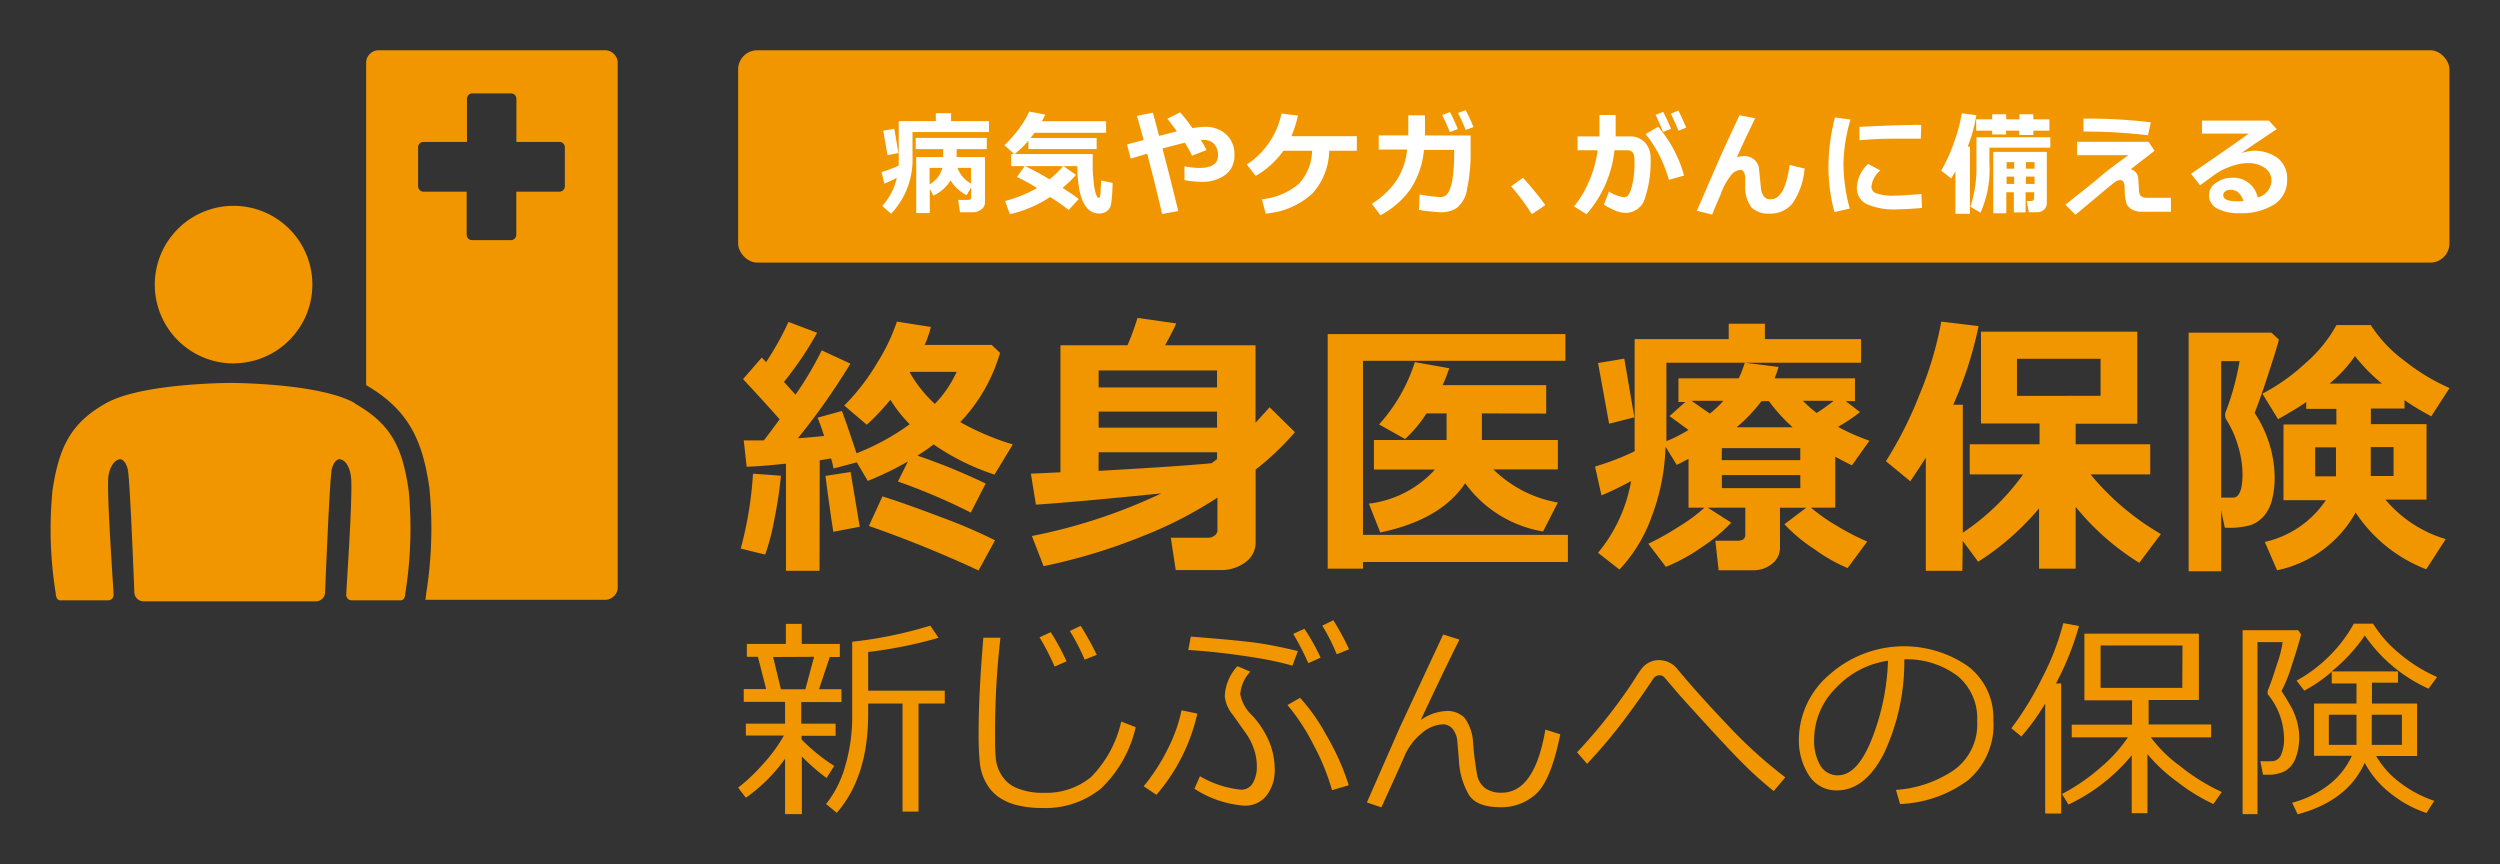 <svg id="レイヤー_1" data-name="レイヤー 1" xmlns="http://www.w3.org/2000/svg" viewBox="0 0 248.74 86"><rect x="0" y="0" width="248.74" height="86" fill="#333333" stroke="none"/><defs><style>.cls-1{fill:#f29600;}.cls-2{fill:#fff;}</style></defs><title>アートボード 4</title><path class="cls-1" d="M35.29,40.1c-3.57-2-12.34-2-12.34-2s-8.78,0-12.37,2-4.72,4.45-5.36,8.72A40,40,0,0,0,5.54,59s0,.73.45.73h4.77a.54.54,0,0,0,.54-.53c0-.54-.62-8.84-.54-11.43,0-1,.54-2.08,1.24-2.08,0,0,.48.06.71,1s.66,12.34.66,12.34a.93.93,0,0,0,.9.8H31.44a.92.92,0,0,0,.9-.8s.45-11.41.67-12.34.71-1,.71-1c.76,0,1.19,1.08,1.23,2.08.1,2.59-.5,10.86-.5,11.43a.53.53,0,0,0,.53.53h4.9c.45,0,.45-.73.45-.73a40.63,40.63,0,0,0,.34-10.13c-.61-4.28-1.69-6.64-5.36-8.72"/><path class="cls-1" d="M23.24,36.16a7.84,7.84,0,1,1,7.84-7.85h0a7.85,7.85,0,0,1-7.84,7.84"/><path class="cls-1" d="M61.46,6.26V58.43a1.26,1.26,0,0,1-1.25,1.25H42.32a3.33,3.33,0,0,0,.07-.54,41.11,41.11,0,0,0,.33-10.63c-.67-4.52-1.92-7.65-6.29-10.19V6.26A1.25,1.25,0,0,1,37.68,5H60.21a1.27,1.27,0,0,1,1.25,1.26m-5.79,7.86H51.38V9.83a.54.54,0,0,0-.53-.54H47a.54.54,0,0,0-.54.54v4.29H42.14a.54.54,0,0,0-.54.54v3.87a.54.54,0,0,0,.54.54h4.29v4.29a.54.54,0,0,0,.54.53h3.87a.53.53,0,0,0,.53-.53V19.07h4.29a.54.54,0,0,0,.54-.54V14.66a.54.54,0,0,0-.54-.54"/><path class="cls-1" d="M77.7,47.33a41.66,41.66,0,0,1-.65,4.32,21.56,21.56,0,0,1-.92,3.53l-2.43-.6a36.9,36.9,0,0,0,1.22-7.45Zm3.84,9.46H78.2V46.13c-1.64.18-3,.28-3.91.31L74,43.82c.61,0,1.29,0,2,0,.55-.72,1.07-1.41,1.57-2.1-1.18-1.34-2.4-2.67-3.64-4l1.86-2.14c.1.09.24.24.43.45a28.6,28.6,0,0,0,2.23-4l2.85,1.08A33.81,33.81,0,0,1,78,38l1.15,1.27a34.3,34.3,0,0,0,2.61-4.41l2.85,1.32a66.2,66.2,0,0,1-5.23,7.43c.94-.07,1.82-.15,2.61-.23a16.39,16.39,0,0,0-.65-1.82l2.43-.67c.31.83.8,2.24,1.45,4.21a23.23,23.23,0,0,0,5.29-2.89,14.06,14.06,0,0,1-1.92-2.43,23.94,23.94,0,0,1-2.35,2.48L84,40.35a21.61,21.61,0,0,0,3.31-4.3A19.14,19.14,0,0,0,89.24,32l3.38.53A10.43,10.43,0,0,1,92,34.32h6.67l.83.79A16.74,16.74,0,0,1,95.54,42a26.18,26.18,0,0,0,5.23,2.22l-1.82,3a23.59,23.59,0,0,1-6.06-3,19,19,0,0,1-1.61,1.11,62.41,62.41,0,0,1,6.79,2.78L96.59,51a60,60,0,0,0-7.25-3.09l1-2a31.63,31.63,0,0,1-4,1.94L85.25,46l-2.32.61a9.22,9.22,0,0,0-.24-1l-1.13.19Zm4-4.38-2.63.5q-.36-2.32-.78-5.56l2.5-.39ZM99,53.76l-1.64,3a117.38,117.38,0,0,0-10.91-4.43l1.35-2.94q2.25.7,6,2.13A49.05,49.05,0,0,1,99,53.76ZM93,40.2A11.25,11.25,0,0,0,95.18,37H90.53l0,.08A12.68,12.68,0,0,0,93,40.17Z"/><path class="cls-1" d="M115.55,49.09q-8.72.88-12.48,1.12l-.5-3.08,2.94-.14V34.35h6.67c.33-.76.67-1.66,1-2.72l3.85.55c-.23.53-.6,1.25-1.11,2.17h9v7.71c.44-.47.91-1,1.4-1.54L128.84,43a27,27,0,0,1-3.91,3.72v7.21a2.42,2.42,0,0,1-1,2,4,4,0,0,1-2.48.79h-4.47l-.49-3.22h3.75a1,1,0,0,0,.61-.22.63.63,0,0,0,.28-.5V49.51a40.28,40.28,0,0,1-7.41,3.82,56.2,56.2,0,0,1-9.89,3l-1.16-3A53.79,53.79,0,0,0,109,51.69,55.23,55.23,0,0,0,115.55,49.09Zm5.54-10.54V36.86H109.31v1.69Zm0,4v-1.6H109.31v1.6Zm-11.79,4.3q7.55-.42,11.25-.76l.54-.41V45H109.31Z"/><path class="cls-1" d="M156,55.92H135.61v.66H132.1V33.24h23.65V35.9H135.61V53.22H156Zm-8.56-14.79v2.65H155V46.7h-6.42A12.13,12.13,0,0,0,155,50l-1.47,2.88a12,12,0,0,1-7.75-4.8q-2.42,3.64-8.45,4.9l-1.13-2.87a10.56,10.56,0,0,0,6.57-3.39h-6.07V43.78h7.23V41.13h-2a12.72,12.72,0,0,1-2.13,2.55l-2.59-1.45a16.8,16.8,0,0,0,3.56-6.2l3.43.61c-.22.6-.44,1.21-.67,1.68h10.31v2.83Z"/><path class="cls-1" d="M172.25,52a16.08,16.08,0,0,1-3,2.49,17.72,17.72,0,0,1-3.5,1.91L164,54.1a26.19,26.19,0,0,0,3-1.68,16.63,16.63,0,0,0,2.59-1.91H168V45.65c-.46.25-.85.45-1.17.61l-1.12-1.82a21,21,0,0,1-1.36,6.92,15.09,15.09,0,0,1-3.22,5.31L159,55a15.31,15.31,0,0,0,3.29-7.14,29.68,29.68,0,0,1-2.95,1.43l-.64-2.87a26.5,26.5,0,0,0,3.94-1.52V33.74H172V32.21h3.6v1.53h9.57v2.35H165.8v6.6c0,.19,0,.61,0,1.21A16.13,16.13,0,0,0,168,42.78l-1.89-1.38L167.68,40H167V37.64H173a12.11,12.11,0,0,0,.6-1.55l3.36.42a9.5,9.5,0,0,1-.4,1.13h8v2.27h-.92L185.06,41a16.11,16.11,0,0,1-2.19,1.47A21.62,21.62,0,0,0,186,43.85l-1.74,2.45c-.57-.28-1.12-.56-1.66-.86v5.07h-2.42a18.09,18.09,0,0,0,2.6,1.82,23.49,23.49,0,0,0,3,1.55l-1.95,2.64a16,16,0,0,1-3.29-1.87,16.14,16.14,0,0,1-3-2.49l2.17-1.64H177.1v4a2,2,0,0,1-.78,1.57,2.9,2.9,0,0,1-1.87.65H171l-.33-2.94h2.21c.52,0,.77-.21.77-.6V50.51h-3.73Zm-9.64-10.48-2.51.64L159,36.12l2.61-.44Zm5.69-1.64,1.82,1.27a10.8,10.8,0,0,0,1.35-1.27Zm3,5.9h7.82V44.59h-7.8Zm7.82,1.49h-7.8v1.3h7.81Zm-6.4-4.76h5.64A16.81,16.81,0,0,1,176,39.91h-.74A15.78,15.78,0,0,1,172.75,42.54Zm9.66-2.63h-3a13,13,0,0,0,1.37,1.21C181.47,40.63,182,40.23,182.41,39.91Z"/><path class="cls-1" d="M195.25,56.79h-3.64V45.53c-.36.59-.88,1.37-1.54,2.36l-2.43-2a38.36,38.36,0,0,0,3.3-6.52A35.57,35.57,0,0,0,193.15,32l3.71.45a38.36,38.36,0,0,1-2.52,7.82h.95V53a23.11,23.11,0,0,0,6-5.8h-5.31v-3h6.95V42.13H197.1V33h15.55v9.16h-6.13V44.2h7.42v3H208a25.78,25.78,0,0,0,7,5.93L212.85,56a25.32,25.32,0,0,1-6.33-5.57v6.15h-3.64v-6a26.27,26.27,0,0,1-6.06,5.31l-1.54-2.08ZM209,39.38V35.7h-8.32v3.69Z"/><path class="cls-1" d="M226.74,33.79c-.12.52-.49,1.71-1.11,3.6s-1.06,3.11-1.31,3.69a11.79,11.79,0,0,1,2,6.38,8.74,8.74,0,0,1-.28,2.33,3.89,3.89,0,0,1-.84,1.61,3.09,3.09,0,0,1-1.35.87,8,8,0,0,1-2.29.24h-.2L221,50.78v6.06h-3.24V33.1H226ZM221,49.51h1.26a.7.7,0,0,0,.45-.28,1.78,1.78,0,0,0,.3-.77,6.28,6.28,0,0,0,.11-1.3,9.7,9.7,0,0,0-.47-2.88,9.86,9.86,0,0,0-1.1-2.46.93.93,0,0,1-.16-.51,1,1,0,0,1,.11-.46,26.32,26.32,0,0,0,1.33-4.92H221Zm13.34,1.55a11.64,11.64,0,0,1-7.78,5.68l-1.22-2.82a9.91,9.91,0,0,0,6.07-4.15h-4.21V42.23h5.26V40.68h-3V40c-.61.44-1.57,1-2.8,1.71l-1.56-2.54a19.38,19.38,0,0,0,4.24-3,13.75,13.75,0,0,0,3.13-3.83h3.41a13.39,13.39,0,0,0,3.36,3.56,20.27,20.27,0,0,0,4.48,2.71l-1.82,2.81c-.91-.49-1.8-1-2.66-1.61v.84h-3.35v1.55h5.54v7.51h-4.09a12.51,12.51,0,0,0,6,3.93l-1.94,3A14.76,14.76,0,0,1,234.38,51Zm-1.92-6.55h-2.07v2.88h2.07Zm-.66-6.34H237a17.43,17.43,0,0,1-2.69-2.74A13.25,13.25,0,0,1,231.77,38.17Zm6.39,9.19V44.48h-2.27v2.88Z"/><path class="cls-1" d="M74.21,79.37l-.77-1A18.44,18.44,0,0,0,75.94,76,15.55,15.55,0,0,0,78,73.18H74.21V72h3.9V69.83H74V68.56h2.23l-.82-3.21H74.31V64.07h3.88v-2h1.58v2h3.79v1.3h-1l-1.07,3.2h2.23v1.28h-4V72h3.42v1.21H79.75v.36A17.89,17.89,0,0,0,83,76.2l-.76,1.21a20.84,20.84,0,0,1-2.46-2.14V81H78.11V75.49A16.15,16.15,0,0,1,74.21,79.37Zm2.71-14,.78,3.21h2.43L81,65.35ZM89.8,80.75V70H86.38v1c0,4.14-1,7.42-3.12,9.87L82.19,80A10.69,10.69,0,0,0,84.1,76.2a17.32,17.32,0,0,0,.69-5V63.85a41.87,41.87,0,0,0,7.77-1.6l.82,1.21a43.84,43.84,0,0,1-7,1.41v3.85H94V70H91.39V80.75Z"/><path class="cls-1" d="M113,72.35a12.17,12.17,0,0,1-3.45,6.1,8.77,8.77,0,0,1-5.88,1.94,9.88,9.88,0,0,1-2.48-.28,5.47,5.47,0,0,1-1.86-.83,4.29,4.29,0,0,1-1.22-1.39,5.07,5.07,0,0,1-.6-1.82,26.76,26.76,0,0,1-.14-3.23q0-3.81.47-9.39h1.7Q99,68.17,99,72.93c0,1,0,1.77.07,2.42a3.69,3.69,0,0,0,.61,1.82,3.18,3.18,0,0,0,1.59,1.28,6.65,6.65,0,0,0,2.62.43,7,7,0,0,0,4.67-1.57,11.47,11.47,0,0,0,3-5.52Zm-6.86-6.56-1.21.53a25,25,0,0,0-1.5-2.91l1.11-.51A21.43,21.43,0,0,1,106.11,65.79Zm3-.64-1.22.48a20.25,20.25,0,0,0-1.48-2.85l1.08-.51a27.82,27.82,0,0,1,1.6,2.88Z"/><path class="cls-1" d="M119.13,71a18.6,18.6,0,0,1-4.07,8.08l-1.27-.85a18.91,18.91,0,0,0,2.36-3.64,15.32,15.32,0,0,0,1.41-3.92Zm10-6.22-.54,1.45a32,32,0,0,0-3.72-.8c-2.2-.36-4.42-.62-6.64-.76l.25-1.33q5,.39,6.67.64C126.32,64.15,127.64,64.42,129.14,64.78ZM118.83,78.5l.56-1.27a10,10,0,0,0,4.07,1.34,1.33,1.33,0,0,0,1.19-.65,3.22,3.22,0,0,0,.4-1.69,5.19,5.19,0,0,0-.29-1.7,6,6,0,0,0-.66-1.37c-.25-.36-.71-1-1.41-2a3.46,3.46,0,0,1-.83-1.88,4.7,4.7,0,0,1,1.26-3l1.28.55a3.7,3.7,0,0,0-1,2.23,3.91,3.91,0,0,0,1.21,2.15,9.07,9.07,0,0,1,1.7,2.66,7.36,7.36,0,0,1,.52,2.7,4.07,4.07,0,0,1-.82,2.59,2.68,2.68,0,0,1-2.21,1,10.43,10.43,0,0,1-4.92-1.66Zm15.33-.36-1.63.48a22,22,0,0,0-1.82-4.47,20.54,20.54,0,0,0-2.61-4l1.25-.72a18.55,18.55,0,0,1,2.57,3.64,24.59,24.59,0,0,1,2.26,5Zm-2.78-12.7-1.21.54a26.66,26.66,0,0,0-1.5-2.91l1.11-.51a20.4,20.4,0,0,1,1.62,2.88Zm2.79-.82L133,65.1a19,19,0,0,0-1.44-2.85l1.1-.54a27.28,27.28,0,0,1,1.58,2.91Z"/><path class="cls-1" d="M145.21,63.64q-1.34,2.65-3.85,8a4.82,4.82,0,0,1,2.59-.9,2.39,2.39,0,0,1,1.74.65,4.46,4.46,0,0,1,.87,2.43,30.91,30.91,0,0,0,.42,3.33,2.15,2.15,0,0,0,.79,1.27,2.72,2.72,0,0,0,1.64.45c2.19,0,3.64-2.1,4.35-6.28l1.48.47q-.87,4.35-2.28,5.81a5.06,5.06,0,0,1-3.72,1.44c-1.53,0-2.56-.41-3.08-1.21a7.49,7.49,0,0,1-1-3.41L145,73.77a2.28,2.28,0,0,0-.44-1.21,1.24,1.24,0,0,0-1-.49,3.4,3.4,0,0,0-2.13.91,5.82,5.82,0,0,0-1.62,2.09q-.52,1.22-2.37,5.26L136,79.84l3.26-7.43,4.33-9.28Z"/><path class="cls-1" d="M177.63,77.34l-1.15,1.37a37.19,37.19,0,0,1-3.31-3q-1.59-1.59-6-6.48L165.6,67.4a.63.63,0,0,0-.48-.21.75.75,0,0,0-.6.3q-1.26,1.92-3,4.24A54.34,54.34,0,0,1,157.91,76l-1-1.15a53.21,53.21,0,0,0,5.5-6.92c.43-.7.75-1.17.94-1.42a2.18,2.18,0,0,1,1.75-.83,2.35,2.35,0,0,1,1.82.92c1.34,1.62,3,3.47,5,5.57A45.33,45.33,0,0,0,177.63,77.34Z"/><path class="cls-1" d="M189.05,80l-.41-1.41a11.66,11.66,0,0,0,5.71-1.93,5.57,5.57,0,0,0,2.37-4.9,5.46,5.46,0,0,0-1.92-4.48,8.41,8.41,0,0,0-5.33-1.68,21.48,21.48,0,0,1-2,9.31q-1.89,3.74-4.72,3.73a3.19,3.19,0,0,1-2.77-1.5,6.44,6.44,0,0,1-1-3.64A8.55,8.55,0,0,1,182,67.14a11.18,11.18,0,0,1,13.78-.87,6.45,6.45,0,0,1,2.55,5.4,7.17,7.17,0,0,1-2.57,6A12.2,12.2,0,0,1,189.05,80Zm-1.21-14.26a8.81,8.81,0,0,0-5.18,2.72,7.23,7.23,0,0,0-2.16,5.11,4.9,4.9,0,0,0,.6,2.57,2,2,0,0,0,1.77,1q1.94,0,3.38-3.64a23.25,23.25,0,0,0,1.6-7.81Z"/><path class="cls-1" d="M203.49,80.94V70a23.17,23.17,0,0,1-2.37,3.28l-1-.82a30.51,30.51,0,0,0,3.06-5,25.29,25.29,0,0,0,2.11-5.46l1.56.28A28,28,0,0,1,204.56,68h.52V80.94Zm2.33-.87L205.16,79A19.63,19.63,0,0,0,209,76.36a14.76,14.76,0,0,0,2.72-3h-5.59V72.1h6V69.68h-4.74V63.05h11.39v6.6h-5v2.43H220v1.28h-6a13.38,13.38,0,0,0,2.91,2.86,19.73,19.73,0,0,0,4.15,2.58L220.22,80a18.81,18.81,0,0,1-3.56-2.19,16.25,16.25,0,0,1-3-2.78v5.88h-1.56V75.15a18.26,18.26,0,0,1-6.34,4.92Zm11.33-15.85H209v4.22h8.13Z"/><path class="cls-1" d="M227,68.76c.2.28.48.74.85,1.38a6.4,6.4,0,0,1,.72,1.75,6,6,0,0,1,.19,1.39v0a5.67,5.67,0,0,1-.36,2.16,2.49,2.49,0,0,1-1,1.25,3.59,3.59,0,0,1-1.82.39h-.42l-.26-1.35a11.54,11.54,0,0,0,1.21,0,1,1,0,0,0,.84-.61,3.89,3.89,0,0,0,.3-1.72,7,7,0,0,0-1.63-4.34h0a.45.45,0,0,0,0-.16l0-.16c.26-.61.57-1.5.94-2.68a10.79,10.79,0,0,0,.55-2.17h-2.5V81h-1.48V62.7h5.52l.3.42q-.24,1-.9,3A15.27,15.27,0,0,1,227,68.76ZM234.46,70v-2H232V66.84a15.4,15.4,0,0,1-2.73,1.88l-.77-1a14.59,14.59,0,0,0,5.7-5.67h1.91a12,12,0,0,0,2.6,2.95,15.11,15.11,0,0,0,3.77,2.36l-.85,1.16a15.31,15.31,0,0,1-6.34-5.29A17,17,0,0,1,232,66.8h6.59v1.12H236V70h4.49v5.22h-4.07a8.77,8.77,0,0,0,2.36,2.64,11.73,11.73,0,0,0,3.42,1.82l-.77,1.21a11.43,11.43,0,0,1-3.64-2,9.45,9.45,0,0,1-2.51-3c-1.13,2.53-3.36,4.24-6.67,5.13l-.55-1.15a10.19,10.19,0,0,0,3.83-1.93A7.65,7.65,0,0,0,234,75.2h-3.76V70Zm0,1.11h-2.75v3h2.75Zm4.52,0h-3v3h3Z"/><rect class="cls-1" x="73.44" y="5" width="170.27" height="21.13" rx="1.91"/><path class="cls-2" d="M89.23,17.69c-.48.25-.89.44-1.24.58l-.28-1.15a11.32,11.32,0,0,0,1.71-.65c0-.26,0-.55,0-.88V12.05h3.69v-.79h1.52v.79H98.4v1.09H90.79v2.37a7.85,7.85,0,0,1-2.13,5.76l-.88-.78A6.14,6.14,0,0,0,89.23,17.69Zm.16-2.46-1.09.2L87.88,13l1.1-.19ZM98,20.15a.84.84,0,0,1-.37.69,1.35,1.35,0,0,1-.84.28H95.52l-.19-1.23h1c.2,0,.3-.08.3-.26v-1l-.46.79a4.06,4.06,0,0,1-1.59-1.47,3.89,3.89,0,0,1-1.72,1.51l-.35-.68V21.2H91.16V15.63h2.68v-.79H91.11V13.72h7.07v1.12h-3v.79H98ZM93.77,16.7H92.49v1.64A2.71,2.71,0,0,0,93.77,16.7Zm2.84,1.57V16.7H95.26A3,3,0,0,0,96.61,18.27Z"/><path class="cls-2" d="M104,11.4l-.33.66h6.38v1.15h-7.12c-.14.19-.27.37-.4.52h6.58v1.1h-6.79V14a9.06,9.06,0,0,1-1.39,1.34l-1-.89a12,12,0,0,0,1.56-1.79,8,8,0,0,0,.91-1.56Zm3.06,6a11.06,11.06,0,0,1-1.34,1.29c.61.4,1.15.76,1.61,1.11l-1,1.09a21.46,21.46,0,0,0-1.85-1.29,12.24,12.24,0,0,1-4,1.71L100,20a13.24,13.24,0,0,0,3.18-1.29,16,16,0,0,0-2-1.1l.78-1.1c.75.36,1.57.8,2.47,1.33a9.51,9.51,0,0,0,1.36-1.33Zm3.64.8a17.36,17.36,0,0,1-.15,2.12,1.12,1.12,0,0,1-.4.67,1.2,1.2,0,0,1-.78.25c-1.43,0-2.15-1.57-2.18-4.71h-6.58V15.33h8.11c0,.35,0,.66,0,.92,0,.52,0,1.07.08,1.63a6.25,6.25,0,0,0,.19,1.26,1.46,1.46,0,0,0,.2.47.21.21,0,0,0,.14.07.11.11,0,0,0,.1-.06,4,4,0,0,0,.08-.6c0-.36.05-.72.05-1.06Z"/><path class="cls-2" d="M117.23,21l-1.6.29q-.66-2.82-1.49-6l-1.64.49-.37-1.41,1.66-.44c-.24-.89-.46-1.69-.67-2.4l1.59-.32.62,2.31,1.76-.45c-.24-.34-.55-.76-.94-1.26l1.27-.63a18.2,18.2,0,0,1,1.23,1.57,7.24,7.24,0,0,1,1.24-.13,3,3,0,0,1,2.13.77,2.67,2.67,0,0,1,.8,2.05,2.31,2.31,0,0,1-.9,1.95,3.83,3.83,0,0,1-2.41.7,9.35,9.35,0,0,1-1.66-.17l0-1.38a7.62,7.62,0,0,0,1.46.17c1.25,0,1.88-.42,1.88-1.25a1.6,1.6,0,0,0-.37-1.11,1.28,1.28,0,0,0-1-.42,2,2,0,0,0-.35,0,7.19,7.19,0,0,1,.57,1l-1.44.56a10.7,10.7,0,0,0-.71-1.29c-.65.16-1.39.35-2.23.58Q116.51,18,117.23,21Z"/><path class="cls-2" d="M132.25,15a6.53,6.53,0,0,1-1.67,4.25,7.78,7.78,0,0,1-4.65,2l-.38-1.42a6.75,6.75,0,0,0,3.68-1.54A5,5,0,0,0,130.55,15h-2.86a8.66,8.66,0,0,1-2.75,2.5l-.89-1.13a8,8,0,0,0,3.45-5.07l1.64.2a11.82,11.82,0,0,1-.65,2.05H135V15Z"/><path class="cls-2" d="M141.78,11.48c0,.84,0,1.5,0,2h4.54V14.8a17.59,17.59,0,0,1-.35,4,3,3,0,0,1-1,1.87,2.86,2.86,0,0,1-1.63.45,18.78,18.78,0,0,1-2.16-.24l.07-1.53a16.94,16.94,0,0,0,2,.26h.06a.89.89,0,0,0,.81-.49,4.12,4.12,0,0,0,.42-1.51,14.17,14.17,0,0,0,.14-2.06v-.64h-3a8.44,8.44,0,0,1-1.34,3.9,8.57,8.57,0,0,1-3,2.61l-.84-1.15a8.36,8.36,0,0,0,2.32-2.13A6.77,6.77,0,0,0,140,14.88h-2.82V13.47h2.94c0-.41,0-1.08,0-2Zm3.27,1.36-.8.3a18,18,0,0,0-.76-1.69l.78-.3C144.56,11.71,144.82,12.27,145.05,12.84Zm1.56-.2-.78.29c-.24-.6-.5-1.17-.76-1.69l.76-.28Q146.25,11.77,146.61,12.64Z"/><path class="cls-2" d="M153.75,20.41l-1.34.9a22.47,22.47,0,0,0-2.06-2.77l1.18-.85A28.3,28.3,0,0,1,153.75,20.41Z"/><path class="cls-2" d="M160.75,12.72c0,.24,0,.52,0,.85h1.41a2,2,0,0,1,1.51.61,2.26,2.26,0,0,1,.56,1.58,11.58,11.58,0,0,1-.55,3.92,2,2,0,0,1-1.89,1.5,3.06,3.06,0,0,1-.81-.12,7.6,7.6,0,0,1-1.4-.7l.51-1.3a3.74,3.74,0,0,0,1.5.57.5.5,0,0,0,.37-.16,2,2,0,0,0,.33-.68,6.4,6.4,0,0,0,.25-1.16,10.68,10.68,0,0,0,.09-1.46,3.3,3.3,0,0,0-.07-.78.6.6,0,0,0-.24-.33.69.69,0,0,0-.42-.11h-1.27a11.39,11.39,0,0,1-2.78,6.36l-1.24-.77a9.93,9.93,0,0,0,1.35-2.19,11.47,11.47,0,0,0,1-3.4h-2V13.57h2.18V11.44h1.61Zm6.81,4.75-1.51.42a15.66,15.66,0,0,0-1-2.55,13,13,0,0,0-1.32-2l1.25-.73A12.63,12.63,0,0,1,167.56,17.47Zm-1.3-4.65-.79.3c-.31-.76-.56-1.32-.75-1.69l.76-.3A18.32,18.32,0,0,1,166.26,12.82Zm1.51-.12L167,13c-.24-.6-.5-1.17-.76-1.69L167,11C167.28,11.59,167.54,12.15,167.77,12.7Z"/><path class="cls-2" d="M174.63,11.77c-.76,1.56-1.36,2.85-1.82,3.88a1.83,1.83,0,0,1,.61-.11A1.45,1.45,0,0,1,175,16.65l.2,2a1.67,1.67,0,0,0,.3.89.8.8,0,0,0,.65.29c1,0,1.6-1.14,1.91-3.42l1.49.36a7.19,7.19,0,0,1-1.21,3.48,2.83,2.83,0,0,1-2.26,1,2.42,2.42,0,0,1-1.79-.58,3.33,3.33,0,0,1-.65-2.17l0-.78a1.32,1.32,0,0,0-.14-.6.36.36,0,0,0-.33-.22,1.36,1.36,0,0,0-.87.45,6.24,6.24,0,0,0-1.1,2c-.3.67-.58,1.33-.85,2l-1.52-.38,2.32-5.34c.16-.36.79-1.75,1.92-4.16Z"/><path class="cls-2" d="M184.12,11.9a16.34,16.34,0,0,0-.7,4.26,17.12,17.12,0,0,0,.62,4.59l-1.52.35a17.75,17.75,0,0,1-.6-4.5,20.29,20.29,0,0,1,.65-4.91Zm7.11,8.79c-.9.08-1.67.13-2.31.13a6.7,6.7,0,0,1-3.29-.56,1.78,1.78,0,0,1-.88-1.6,3.4,3.4,0,0,1,1.12-2.35l1.22.65a2.33,2.33,0,0,0-.89,1.66.69.69,0,0,0,.47.61,4.89,4.89,0,0,0,1.91.23c.49,0,1.36-.05,2.59-.16Zm-.12-6.89h-.47c-.48,0-1.27,0-2.39,0s-2.19.07-3.24.15V12.62c2.48-.12,4.2-.18,5.15-.18a8.42,8.42,0,0,1,1,0Z"/><path class="cls-2" d="M196,21.27h-1.44V17.05l-.42.7-1-.77a15.94,15.94,0,0,0,1.24-2.71,15.89,15.89,0,0,0,.81-3l1.45.19a15.16,15.16,0,0,1-.86,3.13H196Zm8-6.58h-6.06v1.62a10.36,10.36,0,0,1-.89,4.85l-1-.59a12.57,12.57,0,0,0,.6-4V13.66H204Zm-4.39-1.31h-1.4V13h-1.59V11.87h1.59v-.5h1.4v.5h1.32v-.5h1.38v.5h1.6V13h-1.6v.43H200.9V13h-1.32Zm2.79,5.75h-.86v2h-1.17v-2h-.75v2.09h-1.3V15.11h5.33v5.06a.88.88,0,0,1-.28.69,1.06,1.06,0,0,1-.76.26h-.75L201.65,20h.42c.2,0,.3-.08.3-.25Zm-2-2.35v-.65h-.75v.65Zm-.75,1.52h.75v-.73h-.75Zm1.92-2.17v.65h.86v-.65Zm0,2.17h.86v-.73h-.86Z"/><path class="cls-2" d="M214.37,15,212,16.84a1,1,0,0,1,.75.94l.08,1.24a.81.81,0,0,0,.13.43.76.76,0,0,0,.24.17,1.24,1.24,0,0,0,.29.06H216v1.39h-2.85a2.22,2.22,0,0,1-1-.21,1.19,1.19,0,0,1-.57-.6,5.05,5.05,0,0,1-.18-1.52c0-.55-.16-.82-.44-.82a.79.79,0,0,0-.45.14c-.15.09-.6.46-1.38,1.11l-2.63,2.2-1-1c1.24-1,2.43-1.91,3.55-2.87.32-.27.77-.62,1.35-1.06s1.13-.83,1.37-1h-5.11V14.11h7.11ZM214,12.17l-.29,1.29a51.83,51.83,0,0,0-6-.37h-.41V11.8h.85A52.37,52.37,0,0,1,214,12.17Z"/><path class="cls-2" d="M224.63,19.64A1.77,1.77,0,0,0,226,18a1.49,1.49,0,0,0-.66-1.29,2.77,2.77,0,0,0-1.67-.48h-.14a4.33,4.33,0,0,0-1,.15,6.62,6.62,0,0,0-1.11.39,5.69,5.69,0,0,0-.87.47q-.36.24-1.65,1.2L218,17.29q4.48-3.07,5.75-4h-4.66V12h6.65l.79.85c-.79.52-2,1.32-3.53,2.39A5.07,5.07,0,0,1,224.1,15a4,4,0,0,1,2.54.74,2.57,2.57,0,0,1,.92,2.12,2.83,2.83,0,0,1-1.3,2.49,6.08,6.08,0,0,1-3.43.86,4.53,4.53,0,0,1-2.22-.46,1.47,1.47,0,0,1-.82-1.35,1.43,1.43,0,0,1,.7-1.21,2.57,2.57,0,0,1,1.53-.5A2.46,2.46,0,0,1,224.63,19.64Zm-1.42.36c-.24-.75-.67-1.12-1.3-1.12a.84.84,0,0,0-.49.15.47.47,0,0,0-.22.39c0,.41.48.61,1.42.61A5.41,5.41,0,0,0,223.21,20Z"/></svg>